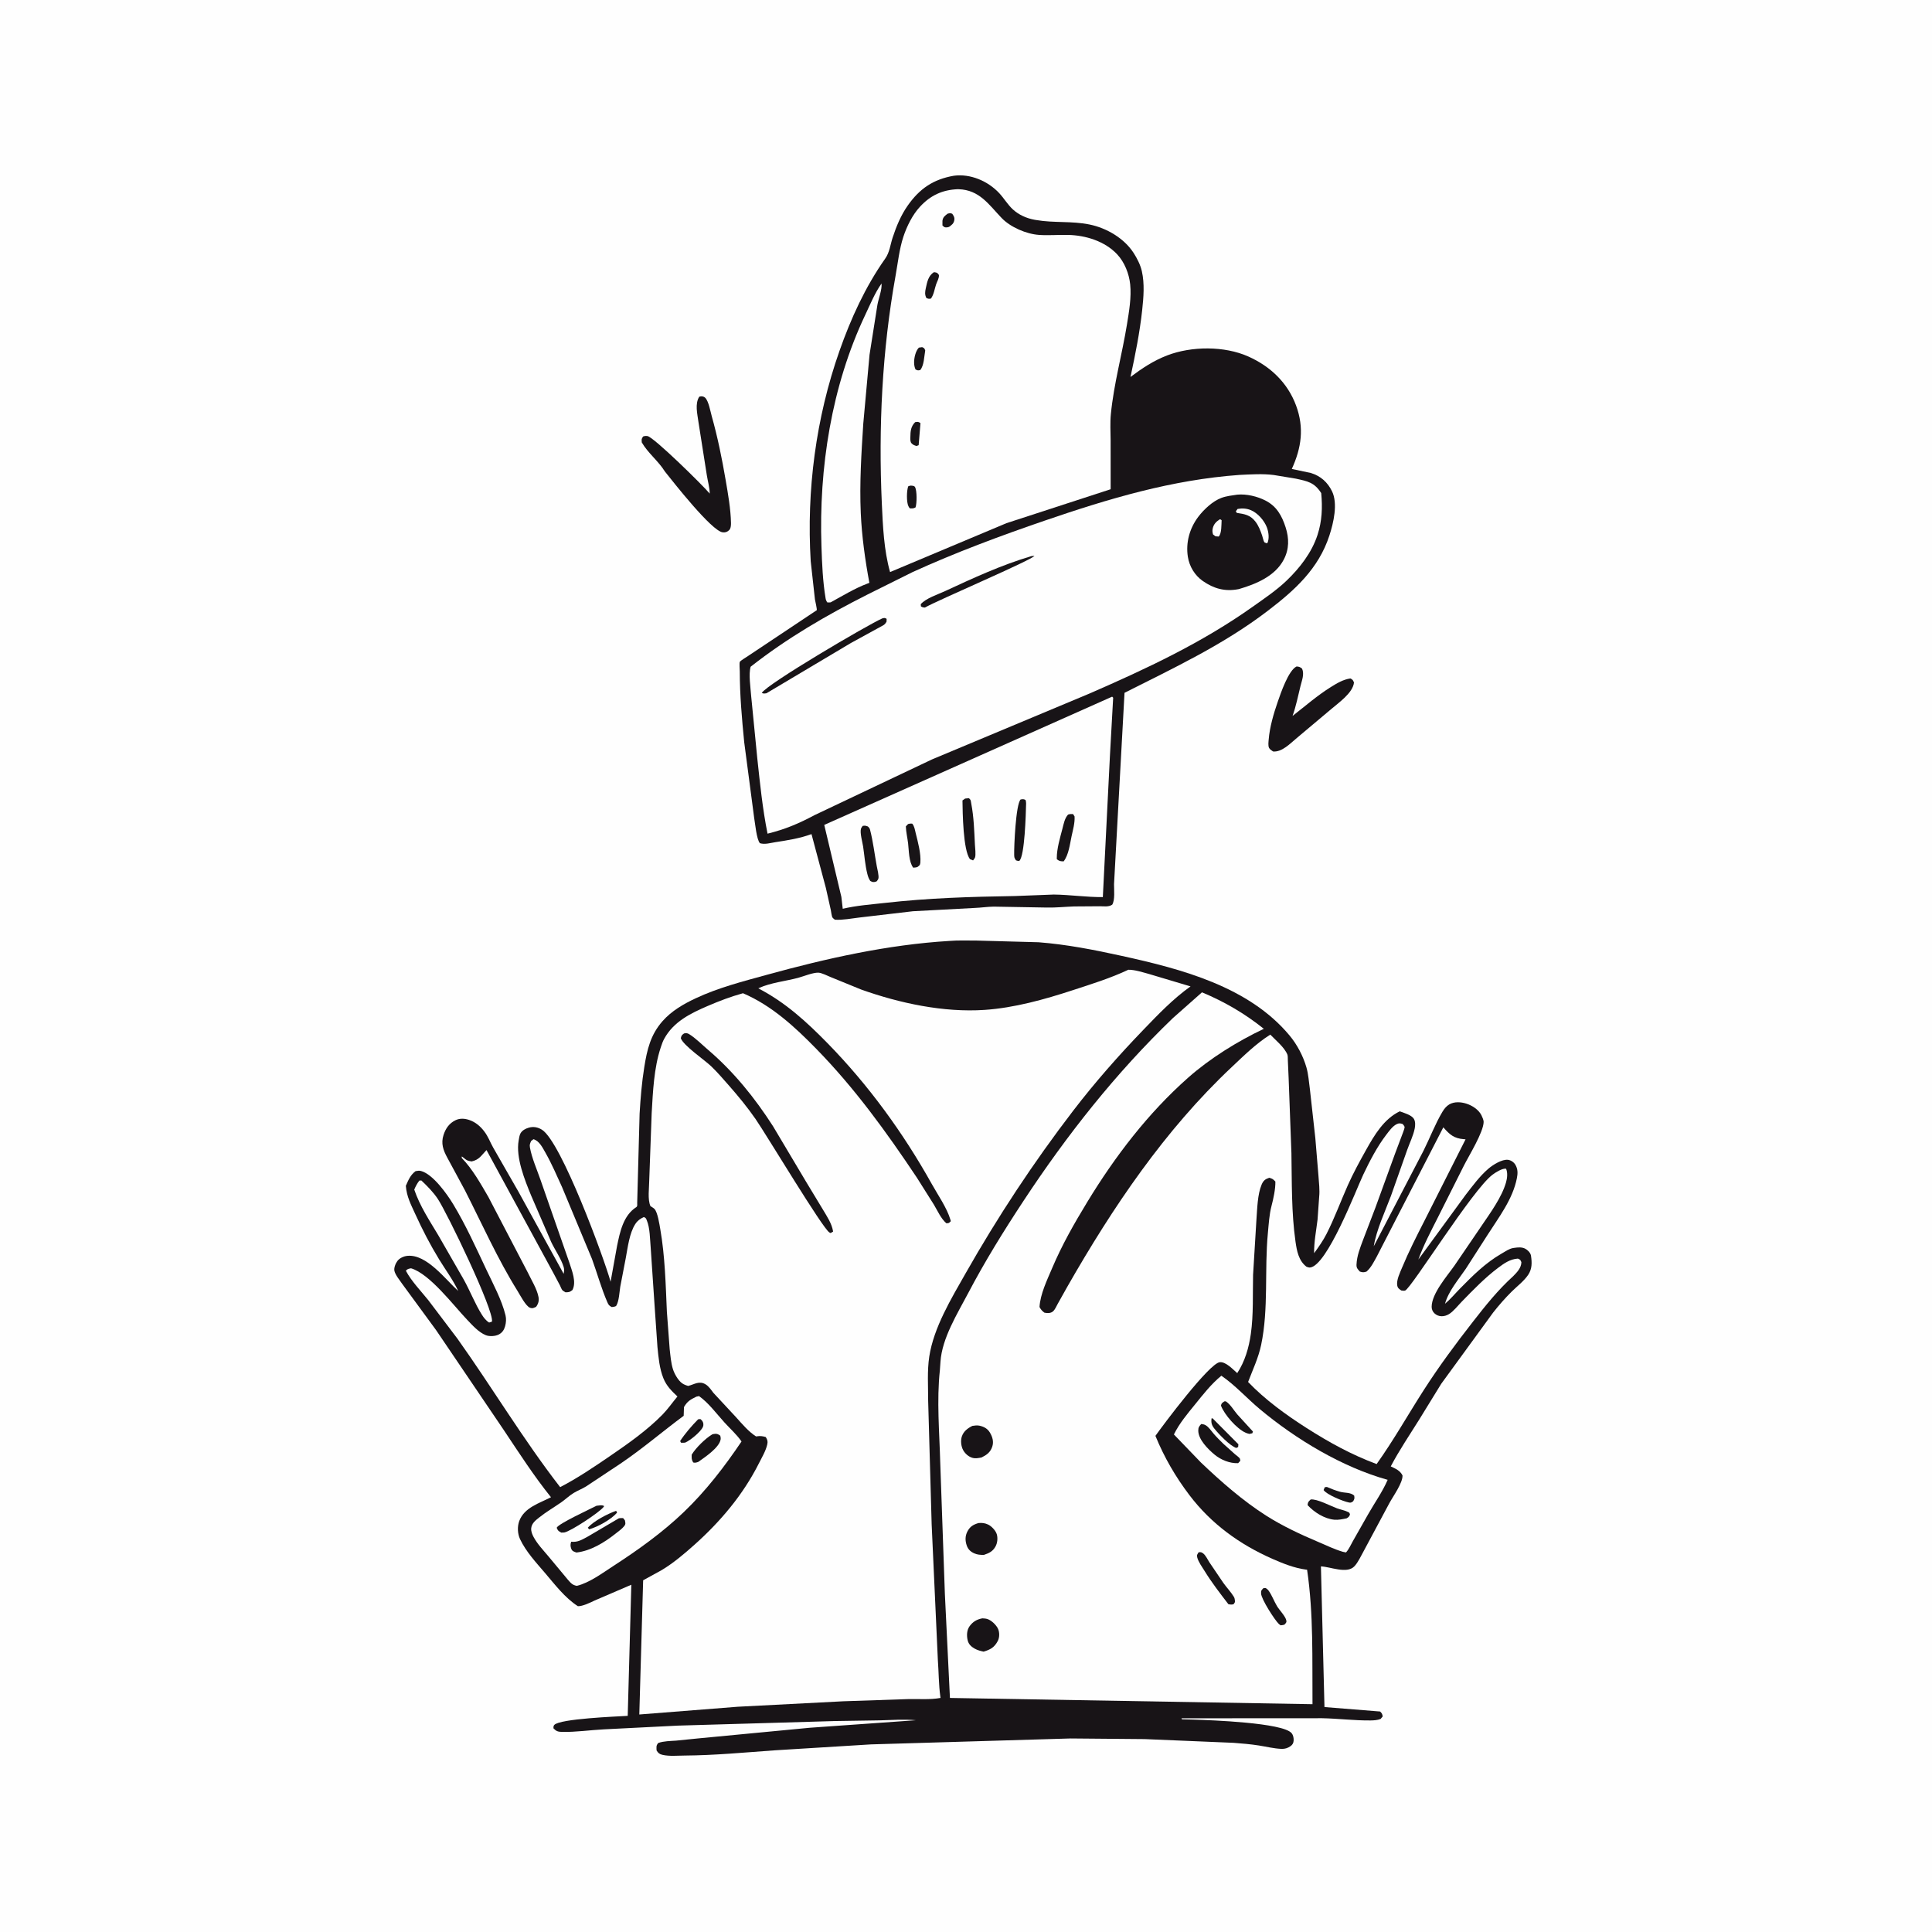 <svg version="1.1" xmlns="http://www.w3.org/2000/svg" style="display: block;" viewBox="0 0 2048 2048" width="1024" height="1024">
<path transform="translate(0,0)" fill="rgb(254,254,254)" d="M -0 -0 L 2048 0 L 2048 2048 L -0 2048 L -0 -0 z"/>
<path transform="translate(0,0)" fill="rgb(24,20,23)" d="M 1374.38 706.5 C 1377.15 706.622 1378.08 707.063 1380.25 708.781 C 1382.88 714.651 1380.06 721.237 1378.56 727.303 C 1375.95 737.86 1373.83 748.692 1370.16 758.923 C 1383.6 748.492 1396.23 737.358 1410.72 728.317 C 1417.15 724.301 1423.89 720.259 1431.5 719.173 C 1434.09 720.583 1434.07 720.786 1435.29 723.5 C 1434.08 734.607 1418.94 744.943 1410.75 751.999 L 1374.69 782.311 C 1367.73 788.071 1358.98 797.468 1349.5 796.597 C 1348.14 795.641 1345.95 794.315 1345.21 792.729 C 1344.12 790.381 1344.66 786.503 1344.86 784 C 1345.89 770.881 1350.12 756.407 1354.44 743.982 C 1357.6 734.899 1365.72 710.735 1374.38 706.5 z"/>
<path transform="translate(0,0)" fill="rgb(24,20,23)" d="M 741.272 420.5 L 743.109 420.123 C 744.777 420.073 746.405 420.497 747.57 421.664 C 751.188 425.288 753.027 436 754.423 440.969 C 760.721 463.379 765.272 485.744 769.188 508.656 C 771.697 523.334 774.623 539.595 774.872 554.523 C 774.911 556.849 774.677 560.361 772.891 562.016 C 770.808 563.946 768.917 564.594 766.089 564.283 C 754.419 563.003 713.502 510.715 704.826 499.841 C 697.989 488.763 686.786 480.226 680.31 468.98 C 680.124 465.648 679.836 465.353 681.745 462.684 C 683.42 462.147 684.564 461.96 686.35 462.245 C 693.06 463.317 745.167 514.574 752.345 523.241 C 752.281 516.946 750.226 509.916 749.241 503.609 L 740.379 447.281 C 739.263 438.853 736.408 427.99 741.272 420.5 z"/>
<path transform="translate(0,0)" fill="rgb(24,20,23)" d="M 1011.12 186.289 C 1028.65 183.937 1047.15 191.893 1059.11 204.626 C 1064.19 210.027 1068.15 216.873 1073.56 221.876 C 1079.92 227.761 1088.18 231.43 1096.66 232.946 L 1098.5 233.257 C 1117.18 236.499 1136.07 234.104 1155 237.991 C 1172.97 241.68 1191.58 252.495 1201.68 268.121 C 1205.37 273.828 1208.92 280.841 1210.41 287.483 C 1213.42 300.904 1212.23 315.006 1210.78 328.531 C 1208.23 352.342 1203.4 376.195 1198.37 399.602 C 1210.67 390.361 1222.83 382.282 1237.31 376.726 C 1263.06 366.849 1297.89 366.56 1323.31 377.919 C 1346.63 388.338 1364.95 405.704 1373.88 429.846 C 1382.64 453.533 1379.62 474.61 1369.37 497.109 L 1389.65 501.41 C 1399.85 504.545 1407.25 511.113 1411.96 520.7 C 1418.39 533.767 1413.6 554.222 1409.21 567.686 C 1397.76 602.817 1372.74 625.438 1344.21 647.254 C 1296.88 683.458 1244.89 707.744 1192.04 734.406 L 1180.92 937.25 C 1180.88 943.161 1182.09 953.99 1179 958.989 C 1175.23 961.553 1170.52 960.699 1166.14 960.673 L 1138.5 960.866 C 1128.81 961.201 1119.61 962.228 1109.84 962.041 L 1053.39 961.062 C 1046.54 961.159 1039.82 962.227 1032.99 962.464 L 967.714 965.962 L 911.132 972.595 C 902.5 973.581 893.697 975.465 885 974.926 C 884.167 974.168 883.141 973.579 882.5 972.652 C 881.575 971.316 881.106 966.507 880.688 964.627 L 875.457 941.245 L 860.225 884.194 C 847.366 888.812 835.192 890.701 821.741 892.776 C 816.302 893.614 810.921 895.412 805.5 893.82 C 801.906 889.497 800.529 872.976 799.44 866.951 L 788.898 786.836 C 786.432 761.945 784.215 736.812 784.203 711.792 C 784.202 709.765 783.573 703.096 784.24 701.616 C 784.813 700.345 791.245 696.609 792.964 695.386 L 865.01 647.374 C 865.264 647.202 865.659 647.143 865.773 646.858 C 866.235 645.695 864.128 637.054 863.861 635.363 L 859.387 594.901 C 854.852 519.79 864.88 443.017 889.866 372 C 901.946 337.666 917.245 304.064 938.284 274.229 C 943.109 267.386 943.689 259.617 946.24 251.845 C 950.152 239.925 955.01 228.194 962.236 217.892 C 974.832 199.936 989.416 190.043 1011.12 186.289 z"/>
<path transform="translate(0,0)" fill="rgb(254,254,254)" d="M 934.49 300.5 C 935.026 307.327 931.353 316.19 930.087 323.188 L 921.747 375.989 L 915.106 449.125 C 913.081 480.827 911.058 512.036 912.453 543.852 C 913.523 568.277 917.095 593.851 921.577 617.854 L 920.852 618.112 L 919.654 618.567 C 906.086 623.63 893.211 631.596 880.5 638.526 C 879.117 638.705 878.198 638.654 876.833 638.5 C 875.988 637.141 875.45 635.962 875.184 634.371 C 872.135 616.111 871.403 597.638 870.774 579.177 C 867.944 496.112 881.398 409.283 917.203 333.787 C 922.469 322.683 927.37 310.544 934.49 300.5 z"/>
<path transform="translate(0,0)" fill="rgb(254,254,254)" d="M 1178.91 738.5 C 1180.29 739.93 1180.02 739.103 1179.93 740.891 L 1176.59 800.872 L 1169.05 950.966 C 1151.63 951.102 1134.41 948.454 1117.02 948.255 L 1075.77 949.835 C 1029.31 950.57 983.975 951.911 937.748 957.158 C 922.826 958.852 908.007 959.858 893.338 963.338 L 891.888 950.778 L 873.741 874.428 L 1178.91 738.5 z"/>
<path transform="translate(0,0)" fill="rgb(24,20,23)" d="M 962.611 873.5 C 964.492 872.976 965.141 872.93 967 873.086 C 969.322 875.786 969.801 879.61 970.646 883.001 C 972.947 892.23 976.452 904.997 975.604 914.47 C 975.354 917.271 974.58 917.417 972.5 919.069 C 970.932 919.605 969.662 919.652 968.021 919.758 C 963.345 913.513 963.531 901.691 962.623 894 C 961.909 887.954 960.45 882.116 960.229 876 L 962.611 873.5 z"/>
<path transform="translate(0,0)" fill="rgb(24,20,23)" d="M 1132.19 863.5 C 1134.3 862.809 1135.33 862.842 1137.5 862.94 L 1139.09 865.5 C 1139.49 872.449 1137.39 879.542 1135.95 886.294 C 1134.14 894.779 1132.88 906.178 1127.5 913.094 C 1123.92 912.902 1123.28 913.064 1120.29 910.839 L 1120.25 909.545 C 1120.24 899.496 1123.69 888.177 1126.2 878.515 C 1127.5 873.516 1128.58 867.362 1132.19 863.5 z"/>
<path transform="translate(0,0)" fill="rgb(24,20,23)" d="M 1081.85 847.5 C 1084.4 847.096 1084.8 846.903 1087.1 847.969 C 1087.56 849.313 1087.74 850.392 1087.71 851.817 C 1087.45 862.687 1086.28 907.09 1080.6 912.5 C 1079.03 912.737 1078.47 912.489 1077 912.008 C 1075.16 909.452 1075.14 908.799 1075.07 905.75 C 1074.88 897.474 1076.75 852.87 1081.85 847.5 z"/>
<path transform="translate(0,0)" fill="rgb(24,20,23)" d="M 1023.12 846.5 L 1027 846.112 C 1029.36 847.915 1029.03 849.002 1029.58 851.865 C 1032.32 866.152 1032.72 880.589 1033.44 895.055 C 1033.59 898.17 1034.66 906.37 1033.5 909.115 C 1033.04 910.209 1032.17 911.081 1031.5 912.064 L 1028.23 910.753 C 1020.89 901.492 1020.43 861.129 1020.26 848.5 L 1023.12 846.5 z"/>
<path transform="translate(0,0)" fill="rgb(24,20,23)" d="M 914.451 875.5 C 917.018 875.048 917.522 875.231 920 876.119 C 921.179 877.188 921.904 878.068 922.313 879.643 C 925.512 891.988 927.05 905.25 929.357 917.827 C 929.879 920.673 932.007 928.766 931.075 931.5 C 930.749 932.455 930.025 933.223 929.5 934.084 L 928.515 934.578 C 925.676 935.399 924.943 935.12 922.5 933.824 C 920.849 931.369 920.096 929.08 919.375 926.21 C 917.018 916.838 916.387 907.036 914.961 897.5 C 914.276 892.918 911.38 882.834 912.669 878.5 C 913.001 877.385 913.857 876.5 914.451 875.5 z"/>
<path transform="translate(0,0)" fill="rgb(254,254,254)" d="M 1015.19 200.564 L 1016.15 200.576 C 1038.27 201.303 1048.09 216.779 1061.69 231.014 C 1071.12 240.88 1088.02 248.137 1101.66 249.041 C 1111.63 249.701 1121.9 248.805 1131.94 249.013 C 1150.8 249.404 1171.11 255.604 1184.26 269.626 C 1192.06 277.936 1196.88 290.144 1198.04 301.43 C 1199.46 315.205 1196.86 330.176 1194.65 343.773 C 1189.52 375.41 1180.67 407.073 1177.56 438.956 C 1176.66 448.174 1177.23 457.733 1177.31 466.99 L 1177.34 518.607 L 1066.83 554.6 L 943.51 606.412 C 936.995 583.432 935.838 557.409 934.767 533.581 C 931.144 453.015 935.054 371.636 949.349 292.202 C 951.758 278.82 953.37 263.762 957.612 250.962 C 961.297 239.84 967.215 227.798 975.197 219.155 C 986.293 207.138 998.865 201.247 1015.19 200.564 z"/>
<path transform="translate(0,0)" fill="rgb(24,20,23)" d="M 1004.51 226.5 C 1006.83 225.988 1007.24 225.735 1009.41 226.593 C 1010.98 228.892 1012.1 230.518 1011.57 233.5 C 1010.93 237.128 1008.75 238.488 1006.05 240.5 L 1004.39 240.951 C 1001.46 241.338 1000.98 240.889 999.037 239 L 999.04 234 C 999.677 229.952 1001.56 228.856 1004.51 226.5 z"/>
<path transform="translate(0,0)" fill="rgb(24,20,23)" d="M 974.035 368.5 L 977.5 367.976 C 979.896 369.14 979.813 369.022 980.78 371.5 C 979.604 377.936 979.598 387.306 975.5 392.263 C 972.948 392.812 972.875 392.752 970.5 391.642 C 969.458 389.279 969.058 387.218 968.988 384.616 C 968.856 379.715 970.512 372.044 974.035 368.5 z"/>
<path transform="translate(0,0)" fill="rgb(24,20,23)" d="M 962.755 515.5 C 964.098 514.978 965.095 514.596 966.56 514.836 C 967.984 515.069 969.281 514.991 970.036 516.396 C 972.063 520.165 972.019 533.632 970.5 537.883 C 968.136 539.141 967.222 538.952 964.5 538.889 C 963.642 537.854 963.592 537.899 962.917 536.5 C 960.814 532.144 961.049 519.997 962.755 515.5 z"/>
<path transform="translate(0,0)" fill="rgb(24,20,23)" d="M 970.09 447.5 C 973.129 447.092 973.206 446.851 975.739 448.5 L 973.815 471.916 L 971.5 472.78 C 969.267 472.036 968.008 471.735 966.322 469.986 C 964.751 468.358 964.997 465.678 965.018 463.5 C 965.078 457.081 965.505 452.165 970.09 447.5 z"/>
<path transform="translate(0,0)" fill="rgb(24,20,23)" d="M 990.019 288.5 C 993.387 289.042 993.3 288.791 995.317 291.5 C 995.503 295.269 993.451 298.049 992.294 301.5 C 990.584 306.602 990.026 312.048 986.846 316.5 C 984.522 316.893 984.218 316.804 982.027 315.905 C 980.183 312.439 980.528 309.44 981.362 305.644 C 982.845 298.902 983.947 292.395 990.019 288.5 z"/>
<path transform="translate(0,0)" fill="rgb(254,254,254)" d="M 1313.97 503.432 C 1325.67 502.875 1338.68 502.01 1350.26 503.532 L 1373.61 507.382 C 1386.1 510.121 1393.33 511.352 1400.55 522.728 C 1401.97 538.033 1401.43 552.284 1396.65 566.981 C 1390.52 585.803 1377.75 602.226 1363.56 615.754 C 1352.88 625.932 1340.1 634.514 1328.08 643.051 C 1274.16 681.362 1215.37 708.853 1155 735.133 L 987.896 805.042 L 863.511 864.038 C 846.707 873.016 832.141 879.176 813.623 883.714 C 808.352 857.524 805.621 830.442 802.762 803.88 L 796.209 737.272 C 795.65 728.846 793.381 714.746 795.704 706.769 C 834.374 676.382 876.135 652.138 920 630.006 L 967.234 606.5 C 1012.8 585.71 1060.62 567.93 1107.98 551.704 C 1175.55 528.557 1242.3 508.582 1313.97 503.432 z"/>
<path transform="translate(0,0)" fill="rgb(24,20,23)" d="M 1093.36 589.5 L 1096.5 589.245 C 1094.83 593.235 993.223 636.581 980.5 644.015 C 978.395 643.964 978.007 643.774 976.231 642.82 L 976.012 640.5 C 981.451 634.181 994.075 630.176 1001.82 626.585 C 1031.65 612.748 1061.75 598.831 1093.36 589.5 z"/>
<path transform="translate(0,0)" fill="rgb(24,20,23)" d="M 935.323 655.5 C 937.748 654.985 937.753 654.779 939.869 656 L 939.761 659 C 938.791 660.629 938.054 661.769 936.391 662.775 L 901.946 681.644 L 812.5 734.868 C 810.193 735.232 809.645 735.397 807.5 734.567 C 813.034 725.008 920.4 661.976 935.323 655.5 z"/>
<path transform="translate(0,0)" fill="rgb(24,20,23)" d="M 1311.61 524.342 C 1321.41 523.445 1332.76 526.15 1341.47 530.613 C 1353.39 536.718 1358.88 546.785 1362.81 558.98 C 1366.6 570.772 1366.66 582.152 1360.79 593.294 C 1351.59 610.774 1331.54 619.079 1313.59 624.362 L 1312.62 624.575 C 1298.53 627.242 1286.77 624.061 1275 615.861 C 1266.51 609.944 1260.78 600.469 1259.17 590.198 C 1256.82 575.147 1261.05 560.012 1270.16 547.92 C 1276.05 540.101 1285.47 531.265 1294.68 527.804 C 1299.99 525.811 1306.01 525.171 1311.61 524.342 z"/>
<path transform="translate(0,0)" fill="rgb(254,254,254)" d="M 1293.01 550.5 C 1294.31 550.721 1293.62 550.471 1294.97 551.5 C 1294.66 556.31 1295.13 565.419 1291.87 568.771 L 1288.44 568.5 L 1285.87 566.5 C 1285.27 564.349 1285.03 562.79 1285.46 560.562 C 1286.39 555.804 1289.07 553.045 1293.01 550.5 z"/>
<path transform="translate(0,0)" fill="rgb(254,254,254)" d="M 1311.92 539.5 C 1316.7 538.625 1321.51 538.913 1326.01 540.798 C 1333.2 543.809 1340.15 551.72 1342.92 559 C 1344.81 563.954 1345.72 570.777 1343.5 575.685 L 1342.23 575.747 C 1342.19 575.739 1340.37 574.961 1340.28 574.833 C 1339.26 573.247 1338.56 569.57 1337.91 567.664 C 1336.1 562.425 1334.16 557.26 1330.73 552.829 C 1325.36 545.879 1319.21 544.883 1311.08 543.692 L 1310.02 542 L 1311.92 539.5 z"/>
<path transform="translate(0,0)" fill="rgb(24,20,23)" d="M 1006.5 997.423 C 1015.77 996.61 1025.63 997.118 1034.97 997.033 L 1101 998.836 C 1130.89 1001.15 1159.93 1006.88 1189.15 1013.29 C 1252.34 1027.17 1324 1045.85 1367.18 1097.9 C 1375.1 1107.45 1381.44 1119.58 1384.87 1131.5 C 1386.96 1138.76 1387.46 1146.74 1388.5 1154.21 L 1394.31 1206.5 L 1397.63 1246.52 C 1398.12 1253.69 1399.14 1261.45 1398.38 1268.59 L 1396.66 1292.83 C 1395.18 1305.1 1392.91 1315.88 1393 1328.44 C 1397.71 1322.01 1402.48 1315.23 1406.1 1308.14 C 1414.67 1291.34 1421.03 1273.74 1428.68 1256.57 C 1434.41 1243.71 1441.18 1231.31 1448.05 1219.04 C 1456.92 1203.18 1466.93 1186.2 1483.79 1178.05 C 1488.32 1179.76 1496.18 1181.79 1498.81 1186.12 C 1500.52 1188.92 1500.27 1193.25 1499.65 1196.32 C 1498.11 1203.96 1494.31 1211.54 1491.69 1218.92 L 1474.46 1267.73 C 1468.2 1284.41 1459.1 1303.59 1456.24 1321.11 L 1508.89 1219.98 C 1515.68 1206.46 1521.34 1191.41 1529.07 1178.5 C 1530.89 1175.46 1533.24 1172.48 1536.35 1170.68 C 1541.71 1167.59 1548.62 1168.08 1554.33 1169.88 C 1560.55 1171.83 1567.35 1176.21 1570.36 1182.15 C 1571.17 1183.76 1572.75 1187.37 1572.73 1189.16 C 1572.63 1200.14 1556.98 1225.24 1551.69 1235.8 L 1524.18 1290.6 C 1516.8 1305.2 1509.06 1319.82 1503.48 1335.22 L 1553.68 1266.54 C 1561.14 1256.94 1568.56 1246.72 1577.85 1238.79 C 1582.49 1234.82 1592.33 1228.58 1598.63 1229.47 C 1601.75 1229.92 1604.77 1231.99 1606.37 1234.7 C 1609.1 1239.34 1608.96 1243.91 1607.95 1249 C 1603.55 1271.25 1588.97 1290.12 1576.98 1308.89 L 1553.8 1344.99 C 1546.07 1356.39 1535.48 1368.55 1531.77 1382.05 C 1537.57 1377.23 1542.41 1371.29 1547.7 1365.91 C 1561.28 1352.12 1574.61 1338.76 1591.5 1329.01 C 1595.23 1326.86 1599.62 1323.72 1603.91 1322.98 L 1605 1322.82 C 1608.78 1322.25 1612.88 1321.81 1616.47 1323.5 C 1619.11 1324.74 1622.05 1327.63 1622.78 1330.5 C 1622.86 1330.81 1622.9 1331.13 1622.95 1331.45 C 1624.02 1338.52 1624.07 1345.15 1620.01 1351.26 C 1615.52 1358.01 1608.25 1363.41 1602.5 1369.11 C 1595.51 1376.03 1588.92 1383.59 1582.83 1391.31 L 1527.77 1466.87 L 1504.39 1504.86 C 1494.17 1521.22 1483.25 1537.37 1474.25 1554.44 C 1479.42 1556.95 1484.02 1558.68 1486.71 1564 C 1487.13 1571.89 1476.61 1586.25 1472.84 1593.31 L 1445.7 1643.98 C 1442.75 1649.19 1439.67 1656.27 1435.55 1660.5 C 1427.63 1668.61 1410.27 1660.82 1400.23 1660.44 L 1403.99 1809.55 L 1463 1814.28 C 1465.02 1816.37 1465.17 1816.65 1465.74 1819.5 L 1463.5 1822.15 C 1460.15 1823.49 1456.33 1823.7 1452.75 1823.74 C 1435.81 1823.91 1418.52 1821.72 1401.5 1821.38 L 1252.5 1821.47 L 1252.84 1822.5 L 1265.81 1822.87 C 1283.35 1823.43 1359.99 1826.13 1369.15 1837.22 C 1370.98 1839.44 1371.52 1842.63 1371.28 1845.43 C 1371.07 1847.93 1369.97 1849.6 1368.01 1851 C 1365.08 1853.09 1361.99 1854.02 1358.38 1853.88 C 1350.33 1853.55 1342.33 1851.52 1334.39 1850.28 C 1325.58 1848.9 1316.57 1848.16 1307.68 1847.47 L 1213.42 1843.52 L 1134.87 1842.84 L 923.174 1849.13 L 821.181 1855.42 C 789.409 1857.69 757.574 1860.74 725.696 1860.96 C 718.195 1861.01 709.578 1861.89 702.293 1860.22 C 699.02 1859.47 697.694 1858.3 695.991 1855.5 C 695.92 1851.76 695.36 1850.68 697.717 1847.65 C 703.632 1845.56 710.499 1845.58 716.715 1845.14 L 739.926 1842.8 L 858.313 1831.5 L 970.943 1823.52 C 958.11 1822.31 945.209 1823.32 932.35 1823.65 L 885.134 1824.38 L 718.5 1829.23 L 640 1833.19 C 625.32 1833.95 610.61 1836.19 595.877 1835.9 C 591.467 1835.81 589.56 1835.16 586.656 1832.03 C 586.776 1830.59 586.537 1829.62 587.589 1828.47 C 593.683 1821.86 653.614 1819.6 665.41 1818.88 L 669.228 1679.89 L 630.247 1696.65 C 625.649 1698.87 617.576 1702.81 612.587 1702.63 C 598.815 1693.75 588.317 1679.81 577.801 1667.49 C 568.353 1656.41 557.473 1644.78 551.255 1631.5 C 548.598 1625.82 548.265 1618.24 550.431 1612.35 C 555.691 1598.05 571.849 1593.43 584.077 1587.15 C 565.887 1564.52 550.17 1540.12 534.087 1516 L 462.259 1409.96 L 426.299 1360.89 C 423.797 1357.19 419.009 1351.46 418.096 1347.15 C 417.403 1343.88 419.42 1339.01 421.416 1336.5 C 423.854 1333.43 428.163 1331.59 432 1331.24 C 452.353 1329.36 472.328 1356.38 485.747 1368.5 C 480.358 1356.89 472.202 1345.98 465.5 1335.02 C 455.979 1319.45 447.785 1303.6 440.228 1287 C 435.461 1276.53 431.148 1268.69 430.201 1257.02 C 432.974 1250.83 434.928 1245.69 440.5 1241.47 C 442.532 1241.11 444.279 1240.77 446.316 1241.31 C 458.965 1244.7 473.817 1265.63 480.356 1276.42 C 493.663 1298.39 504.473 1322.4 515.424 1345.59 C 522.577 1360.75 531.904 1377.97 535.856 1394.22 C 536.778 1398.01 536.479 1402.03 535.458 1405.78 C 534.382 1409.72 532.384 1412.73 528.689 1414.64 C 525.047 1416.53 518.83 1416.89 515.007 1415.36 C 507.456 1412.34 500.809 1404.89 495.289 1399.1 C 480.675 1383.79 455.668 1350.39 435.719 1344.44 C 432.851 1345.03 432.247 1344.95 430.23 1347 C 435.953 1357.95 446.248 1368.55 454.02 1378.24 L 484.771 1418.86 C 521.738 1470.76 554.735 1526.06 593.792 1576.43 C 612.077 1566.95 629.023 1555.5 646 1543.9 C 665.45 1530.6 685.787 1516.36 702.316 1499.48 C 707.989 1493.69 712.882 1486.58 718.111 1480.33 C 711.854 1474.39 706.516 1469.21 703.224 1461.01 C 699.024 1450.55 698.063 1439.11 696.936 1428 L 694.081 1386.79 L 689.756 1322.51 C 688.943 1313.64 689.091 1301.84 685.621 1293.58 C 684.724 1291.45 684.698 1291.03 682.5 1290.13 C 678.678 1291.88 675.841 1293.87 673.5 1297.45 C 667.149 1307.15 665.459 1322.36 663.341 1333.61 L 657.503 1363.96 C 656.622 1369.54 656.214 1379.08 653.386 1383.94 C 652.594 1385.3 649.998 1385.26 648.5 1385.54 C 645.556 1384.03 645 1383.15 643.695 1380.13 C 637.369 1365.49 633.019 1349.64 627.567 1334.64 L 595.706 1258.16 C 590.16 1246.14 584.937 1233.78 578.392 1222.26 C 575.306 1216.83 571.718 1209.32 565.5 1207.61 L 563.021 1209.5 C 561.893 1212.21 561.214 1213.25 561.748 1216.32 C 563.687 1227.45 569.169 1239.69 572.888 1250.49 L 603.5 1338.32 C 606.259 1347.09 611.312 1358.86 606.81 1367.5 C 603.689 1369.87 603.234 1369.74 599.5 1369.91 C 598.417 1369.2 597.188 1368.67 596.252 1367.78 C 595.292 1366.86 594.267 1363.9 593.603 1362.62 L 586.59 1349.4 L 515.715 1219.12 C 510.245 1224.69 508.21 1229.34 500 1231.16 C 497.601 1230.74 495.435 1230.51 493.483 1228.92 C 492.141 1227.83 490.948 1226.83 489.5 1225.85 L 489.468 1227.5 C 500.755 1239.08 509.591 1254.86 517.71 1268.85 L 559.491 1348.91 C 563.291 1356.92 569.238 1366.27 570.844 1374.91 C 571.58 1378.87 570.657 1382.06 568.285 1385.3 C 565.807 1386.4 564.662 1387.24 561.911 1386.3 C 557.397 1384.75 551.217 1372.64 548.58 1368.41 C 527.506 1334.62 510.897 1297.24 492.847 1261.78 L 474.122 1227.13 C 469.823 1219.2 467.223 1212.06 470.201 1203 C 472.456 1196.14 476.213 1190.73 482.832 1187.5 C 487.542 1185.21 492.637 1185.6 497.496 1187.25 C 504.057 1189.49 509.127 1193.82 513.283 1199.27 C 517.647 1204.99 519.374 1210.45 522.792 1216.48 L 549.413 1262.95 L 597.5 1350.3 C 597.979 1347.85 598.251 1345.55 597.518 1343.11 C 594.884 1334.33 588.227 1324.92 584.265 1316.51 L 563.055 1267.38 C 556.247 1250.88 546.582 1226.96 549.802 1208.95 C 550.21 1206.67 550.606 1203.42 551.767 1201.38 C 553.561 1198.22 557.098 1196.37 560.493 1195.39 C 565.49 1193.95 570.179 1194.86 574.511 1197.57 C 595.001 1210.38 640.369 1333.75 647.253 1358.66 L 654.108 1320.75 C 657.164 1305.95 660.707 1288.42 674.463 1279.63 C 675.968 1278.67 675.409 1276.75 675.458 1275.01 L 678.007 1180.5 C 678.983 1163.9 680.352 1147.43 682.991 1131 C 685.951 1112.57 689.614 1096.9 702.27 1082.51 C 711.801 1071.67 724.428 1064.35 737.361 1058.28 C 761.505 1046.95 787.52 1040.32 813.154 1033.26 C 876.015 1015.95 941.29 1001.31 1006.5 997.423 z"/>
<path transform="translate(0,0)" fill="rgb(254,254,254)" d="M 444.49 1251.5 L 446.662 1251.36 C 452.995 1257.37 459.187 1263.58 464.06 1270.87 C 473.903 1285.59 523.884 1389.17 521.5 1401 L 518.5 1401.95 C 515.264 1400.01 512.803 1396.81 510.81 1393.64 C 503.444 1381.93 498.405 1368.61 491.658 1356.5 L 464.509 1309.25 C 455.048 1293.41 445.185 1278.66 439.13 1261.03 C 440.608 1257.47 442.161 1254.58 444.49 1251.5 z"/>
<path transform="translate(0,0)" fill="rgb(254,254,254)" d="M 1294.69 1458.31 C 1309.48 1468.46 1321.75 1482.29 1335.5 1493.77 C 1373.68 1525.67 1422.88 1555.32 1470.98 1568.68 C 1465.51 1581.37 1457.07 1593.2 1450.25 1605.23 L 1434.08 1633.71 C 1431.77 1637.73 1429.97 1642.22 1426.81 1645.65 L 1423.5 1644.98 C 1414.52 1642.35 1405.83 1638.08 1397.22 1634.44 C 1378.62 1626.58 1359.59 1617.68 1342.5 1606.84 C 1317.63 1591.06 1294.28 1570.54 1272.98 1550.26 L 1244.39 1520.59 C 1250.15 1508.8 1258.56 1498.91 1266.77 1488.78 C 1275.58 1477.92 1283.84 1467.24 1294.69 1458.31 z"/>
<path transform="translate(0,0)" fill="rgb(24,20,23)" d="M 1284.31 1503.5 L 1285.45 1503.53 L 1312.75 1530.99 L 1312.5 1533.93 L 1310.44 1534.89 C 1303.48 1532.36 1292.22 1520.54 1287.46 1514.61 C 1284.45 1510.85 1283.68 1508.24 1284.31 1503.5 z"/>
<path transform="translate(0,0)" fill="rgb(24,20,23)" d="M 1404.32 1576.5 L 1406.55 1576.23 C 1411.1 1578.23 1415.72 1579.99 1420.5 1581.33 C 1425.54 1582.75 1431.56 1581.76 1435.5 1585.4 C 1435.95 1588.43 1435.93 1588.57 1434.5 1591.28 L 1433.8 1591.87 C 1432.1 1592.94 1431.68 1593.05 1429.69 1592.65 C 1423.76 1591.47 1406.36 1584.45 1403.08 1579.5 L 1404.32 1576.5 z"/>
<path transform="translate(0,0)" fill="rgb(24,20,23)" d="M 1297.87 1485.5 L 1299.34 1485.44 C 1304.25 1488.54 1307.79 1494.9 1311.58 1499.33 L 1328.17 1517.5 L 1327.5 1519.34 L 1324.5 1520.02 C 1323.11 1519.72 1321.78 1519.36 1320.48 1518.78 C 1310.98 1514.57 1297.93 1499.68 1294.27 1490 C 1294.87 1487.21 1295.55 1487.23 1297.87 1485.5 z"/>
<path transform="translate(0,0)" fill="rgb(24,20,23)" d="M 1389.38 1589.5 C 1396.14 1588.7 1410.6 1596.45 1417.19 1598.86 C 1421.07 1600.28 1425.49 1600.98 1429.14 1602.84 C 1430.84 1603.71 1430.49 1603.82 1431.07 1605.5 C 1429.95 1607.9 1429.74 1608.1 1427.49 1609.5 C 1423.39 1610.34 1418.69 1611.36 1414.5 1610.97 C 1403.89 1609.98 1393.19 1603.15 1386.09 1595.5 C 1386.44 1591.97 1386.97 1591.92 1389.38 1589.5 z"/>
<path transform="translate(0,0)" fill="rgb(24,20,23)" d="M 1273.38 1509.5 C 1274.95 1509.71 1276.44 1509.9 1277.85 1510.69 C 1281.33 1512.65 1283.86 1516.72 1286.45 1519.72 C 1289.7 1523.49 1293.29 1527.03 1296.84 1530.51 L 1309.26 1541.65 C 1310.5 1542.75 1313.31 1544.64 1314.16 1545.94 C 1314.64 1546.68 1314.58 1547.65 1314.79 1548.5 L 1312.5 1551.01 C 1303.66 1551.39 1294.28 1547.58 1287.45 1541.93 C 1280.51 1536.17 1270.24 1525.95 1270.22 1516.5 C 1270.21 1513.13 1271.15 1511.85 1273.38 1509.5 z"/>
<path transform="translate(0,0)" fill="rgb(254,254,254)" d="M 738.201 1480.5 L 741.011 1479.92 C 751.237 1487.18 759.616 1498.71 768.055 1507.97 C 774.115 1514.62 780.899 1520.59 786.04 1528.02 C 767.891 1554.91 748.345 1580.36 724.868 1602.85 C 702.305 1624.47 676.454 1642.98 650.27 1659.94 C 638.72 1667.42 624.859 1677.82 611.5 1681.06 C 606.841 1680.33 604.969 1677.98 601.926 1674.5 L 581.103 1649.48 C 575.817 1643.19 569.576 1636.62 565.679 1629.39 C 564.156 1626.57 562.738 1623.1 563.123 1619.83 C 563.749 1614.54 567.901 1611.51 571.788 1608.41 C 579.122 1602.55 587.434 1597.77 595.128 1592.38 C 599.573 1589.27 603.495 1585.41 608.143 1582.59 C 612.383 1580.02 617.06 1578.3 621.302 1575.66 L 657.595 1551.58 C 680.937 1535.84 702.148 1517.56 724.733 1500.8 L 725.052 1491.5 C 728.814 1485.22 731.713 1483.73 738.201 1480.5 z"/>
<path transform="translate(0,0)" fill="rgb(24,20,23)" d="M 653.136 1601.5 L 654.116 1603.5 C 647.643 1610.87 633.923 1618.47 624.5 1621.14 L 623.097 1619.45 C 629.592 1612.14 643.991 1604.78 653.136 1601.5 z"/>
<path transform="translate(0,0)" fill="rgb(24,20,23)" d="M 740.066 1504.5 L 742.412 1504.26 C 743.268 1504.98 743.825 1505.37 744.5 1506.35 C 745.655 1508.02 745.986 1510.51 745.21 1512.37 C 742.94 1517.79 731.733 1526.81 726.5 1529.16 C 724.974 1529.49 723.395 1529.35 721.837 1529.34 L 720.994 1527.5 C 726.287 1519.45 733.312 1511.37 740.066 1504.5 z"/>
<path transform="translate(0,0)" fill="rgb(24,20,23)" d="M 632.362 1596.16 C 635.115 1595.94 638.044 1595.05 640.432 1596.5 L 639.941 1597.31 C 635.833 1602.91 604.966 1623.33 598.139 1624.5 L 595.019 1624.63 C 591.788 1622.84 591.575 1622.85 590.106 1619.5 C 591.76 1615.23 625.546 1599.69 632.362 1596.16 z"/>
<path transform="translate(0,0)" fill="rgb(24,20,23)" d="M 754.989 1520.5 L 756.622 1520.08 C 759.73 1519.55 761.054 1520.07 763.5 1521.85 C 763.855 1523.25 764.128 1524.54 763.865 1526 C 762.283 1534.75 747.188 1544.68 740.172 1549.7 C 738.13 1550.35 736.92 1550.86 734.806 1550.28 C 732.887 1547 733.195 1545.72 733.228 1542 C 737.613 1534.75 747.642 1524.91 754.989 1520.5 z"/>
<path transform="translate(0,0)" fill="rgb(24,20,23)" d="M 655.938 1609.5 C 657.432 1609.16 658.972 1609.26 660.5 1609.24 L 662.43 1611.6 C 662.89 1614.22 663.505 1615.43 661.705 1617.71 C 659.362 1620.69 655.286 1623.53 652.301 1625.9 C 640.507 1635.22 626.215 1643.99 611.088 1645.74 C 608.505 1644.84 606.516 1644.45 605.5 1641.61 C 604.558 1638.99 604.537 1636.82 605.5 1634.3 C 612.577 1635.06 616.965 1632.09 623 1628.87 L 655.938 1609.5 z"/>
<path transform="translate(0,0)" fill="rgb(254,254,254)" d="M 1274.15 1051.91 C 1297.99 1061.85 1319.57 1074.42 1339.71 1090.59 C 1311.7 1103.88 1282.7 1121.84 1259.44 1142.42 C 1216.94 1180.03 1182 1225.78 1152.59 1274.11 C 1138.58 1297.13 1125.74 1319.65 1115.2 1344.53 C 1109.86 1357.12 1102.74 1371.78 1101.92 1385.5 C 1103.49 1388.32 1104.55 1389.59 1107.15 1391.5 C 1110.23 1392.06 1113.72 1392.34 1116.3 1390.05 C 1118.36 1388.22 1119.89 1384.54 1121.22 1382.15 L 1131.34 1364.1 C 1179.48 1279.8 1234.56 1198.08 1305.57 1131.25 C 1318.64 1118.95 1331.3 1106.41 1346.54 1096.74 C 1352.26 1102.63 1361.63 1110.27 1364.7 1117.96 C 1365.25 1119.33 1365.06 1122.4 1365.17 1123.96 L 1366.02 1143.11 L 1368.96 1222.41 C 1369.49 1253.43 1368.9 1285.31 1373.27 1316.05 C 1374.67 1325.92 1376.58 1336.47 1385 1342.84 C 1386.17 1343.11 1387.31 1343.72 1388.5 1343.64 C 1406.66 1342.39 1437.65 1260.88 1445.05 1245.28 C 1451.81 1231.02 1459.87 1215.44 1469.46 1202.94 C 1472.41 1199.09 1476.11 1193.83 1480.5 1191.67 C 1483.03 1190.42 1484.3 1190.73 1486.9 1191.5 C 1487.57 1192.5 1488.58 1193.34 1488.89 1194.5 C 1489.18 1195.58 1487.64 1199.39 1487.26 1200.48 L 1478.8 1222.93 L 1458.02 1280.07 L 1444.96 1314.21 C 1441.76 1322.78 1438.36 1331.18 1437.95 1340.5 C 1437.79 1344.21 1439.23 1345.34 1441.5 1347.92 C 1444.77 1348.88 1445.22 1348.89 1448.5 1347.98 C 1453.42 1343.82 1456.55 1337.19 1459.66 1331.62 L 1479.36 1293.32 L 1529.99 1195.01 C 1536.68 1202.72 1541.31 1206.79 1551.73 1207.59 L 1553.56 1207.72 L 1509.88 1294.24 C 1501.51 1310.64 1493.27 1326.82 1486.2 1343.85 C 1484.09 1348.94 1480.18 1356.87 1481.11 1362.5 C 1481.62 1365.55 1483.1 1366.37 1485.5 1368 C 1486.83 1368.01 1488.25 1368.52 1489.5 1368.05 C 1496.18 1365.5 1560.8 1261.24 1582.14 1245.23 C 1585.4 1242.78 1592.55 1238.23 1596.5 1238.9 C 1598.39 1243.18 1597.71 1249.02 1596.43 1253.46 C 1591.86 1269.33 1579.71 1285.83 1570.52 1299.41 L 1541.69 1341.73 C 1533.92 1352.75 1517.66 1371.23 1517.62 1385.27 C 1517.61 1387.86 1518.63 1390.32 1520.5 1392.12 C 1524.82 1396.27 1531.03 1396.05 1536 1393.01 C 1540.8 1390.08 1545.51 1383.92 1549.5 1379.83 C 1561.6 1367.41 1574.2 1354.35 1588.08 1343.94 C 1594.53 1339.11 1600.67 1334.75 1609 1334.16 C 1611.69 1335.32 1611.53 1335.31 1612.74 1338 C 1612.53 1344.18 1608.19 1348.54 1604.12 1352.72 C 1587.66 1367.68 1574.91 1383.73 1561.33 1401.13 C 1542.93 1424.71 1525.4 1448.37 1509.24 1473.55 C 1492.46 1499.69 1477.33 1526.64 1459.28 1551.96 C 1432.62 1542.06 1408.56 1528.81 1384.66 1513.51 C 1362.88 1499.57 1340.97 1483.66 1323.03 1464.95 C 1328.02 1451.86 1334 1439.37 1336.89 1425.55 C 1344.92 1387.22 1340.27 1346.18 1344 1307.17 C 1344.9 1297.76 1345.44 1287.61 1347.83 1278.45 C 1349.87 1270.66 1352.11 1260.5 1351.95 1252.5 C 1349.5 1249.88 1348.93 1249.55 1345.5 1248.47 C 1341.23 1249.87 1339.15 1251.49 1337.34 1255.8 C 1332.98 1266.17 1332.75 1281.25 1331.89 1292.54 L 1328.31 1351.45 C 1327.83 1372.16 1328.84 1393.45 1325.94 1414 C 1323.87 1428.58 1319.67 1443.2 1311.52 1455.55 C 1306.97 1451.67 1299.43 1443.31 1293 1443.99 C 1281.85 1445.16 1232.7 1510.83 1224.8 1522.07 C 1234.08 1544.81 1246.06 1565.42 1260.88 1584.95 C 1283.98 1615.39 1314.07 1637.14 1348.81 1652.45 C 1359.9 1657.33 1372.08 1662.22 1384.13 1663.8 L 1385.57 1663.98 C 1392.54 1711.33 1390.91 1758.86 1391.3 1806.52 L 1006.97 1799.89 L 1001.61 1689.69 L 996.692 1550.38 C 995.835 1518.27 992.836 1484.59 996.295 1452.63 L 996.942 1443.53 C 998.564 1418.57 1014.78 1392.71 1026.22 1370.94 C 1044.14 1336.85 1063.81 1305.12 1084.96 1273 C 1130.94 1203.18 1182.86 1137.34 1243.2 1079.31 L 1274.15 1051.91 z"/>
<path transform="translate(0,0)" fill="rgb(24,20,23)" d="M 1339.3 1683.5 L 1341.7 1683.38 C 1342.95 1684.26 1343.85 1684.87 1344.76 1686.12 C 1348.23 1690.89 1350.58 1697.41 1353.68 1702.58 C 1356.14 1706.69 1363.04 1713.69 1363.62 1718.11 C 1363.9 1720.25 1362.79 1720.66 1361.5 1722.24 C 1360.21 1722.65 1358.84 1722.73 1357.5 1722.91 L 1355.63 1721.48 C 1351.13 1717.14 1337.11 1695.35 1336.8 1689.2 C 1336.63 1685.91 1337.16 1685.76 1339.3 1683.5 z"/>
<path transform="translate(0,0)" fill="rgb(24,20,23)" d="M 1270.58 1645.5 C 1272.83 1645.24 1273.44 1645.23 1275.39 1646.67 C 1278.06 1648.65 1280.1 1653.16 1281.92 1655.97 L 1296.74 1677.86 C 1300.24 1682.78 1304.82 1687.56 1307.93 1692.66 C 1308.66 1693.87 1308.88 1695.04 1309.03 1696.43 C 1309.28 1698.73 1308.9 1698.81 1307.5 1700.64 C 1305.46 1701.04 1304.16 1700.93 1302.13 1700.5 C 1293.3 1689 1284.5 1677.63 1276.88 1665.27 C 1274.31 1661.12 1270.48 1655.91 1269.18 1651.16 C 1268.41 1648.33 1269.14 1647.88 1270.58 1645.5 z"/>
<path transform="translate(0,0)" fill="rgb(24,20,23)" d="M 1037.19 1614.5 C 1040.95 1614.13 1044.04 1614.47 1047.5 1616.12 C 1051.11 1617.84 1055.48 1622.48 1056.63 1626.35 C 1057.82 1630.34 1057.34 1635.47 1055.39 1639.12 C 1052.52 1644.5 1048.61 1646.36 1043.03 1648.23 C 1039.3 1648.29 1036.21 1648.13 1032.75 1646.61 C 1028.87 1644.89 1026.18 1642.38 1024.79 1638.31 C 1023.02 1633.13 1022.99 1628.13 1025.6 1623.22 C 1028.33 1618.1 1031.79 1616.13 1037.19 1614.5 z"/>
<path transform="translate(0,0)" fill="rgb(24,20,23)" d="M 1041.33 1715.5 C 1043.05 1715.59 1044.84 1715.69 1046.5 1716.18 C 1050.93 1717.49 1056.34 1722.74 1058.1 1726.94 C 1059.65 1730.63 1059.57 1735.87 1057.72 1739.44 C 1054.18 1746.26 1049.9 1748.66 1042.68 1750.8 C 1039.29 1750.09 1036.22 1749.32 1033.17 1747.6 C 1029.46 1745.53 1026.72 1742.93 1025.74 1738.68 C 1024.63 1733.84 1024.75 1728.09 1027.77 1723.9 C 1031.28 1719.03 1035.54 1716.58 1041.33 1715.5 z"/>
<path transform="translate(0,0)" fill="rgb(24,20,23)" d="M 1030.74 1511.5 C 1033.28 1511.13 1035.76 1510.73 1038.3 1511.29 C 1042.93 1512.31 1046.78 1514.32 1049.28 1518.48 C 1052.06 1523.12 1053.61 1528.18 1051.84 1533.5 C 1049.83 1539.54 1045.94 1542.29 1040.51 1544.97 C 1037.21 1545.63 1034 1546.29 1030.69 1545.32 C 1026.71 1544.15 1023.1 1540.95 1021.08 1537.38 C 1018.8 1533.35 1018.09 1527.14 1019.6 1522.7 C 1021.48 1517.17 1025.73 1514.01 1030.74 1511.5 z"/>
<path transform="translate(0,0)" fill="rgb(254,254,254)" d="M 1196.06 1027.99 C 1202.77 1027.86 1211.12 1030.63 1217.66 1032.37 L 1262.03 1045.62 C 1243.53 1058.8 1227.96 1075.09 1212.24 1091.4 C 1185.8 1118.83 1160.6 1147.43 1137.41 1177.67 C 1095.5 1232.34 1057.64 1289.8 1023.64 1349.68 C 1008.4 1376.53 989.784 1407.17 985.062 1438.02 C 982.763 1453.05 983.905 1469.61 983.886 1484.82 L 987.596 1615.94 L 994.157 1759.5 C 995.116 1772.46 995.028 1785.7 996.803 1798.56 L 996.996 1799.88 C 985.737 1801.96 973.71 1800.8 962.281 1801.12 L 894 1803.42 L 781.875 1809.23 L 677.688 1817.43 L 681.764 1675.17 L 701.352 1664.41 C 713.825 1656.94 725.29 1647.18 736.107 1637.53 C 763.696 1612.91 787.727 1584.42 804.439 1551.27 C 807.568 1545.06 811.938 1537.77 813.376 1530.94 C 814.053 1527.72 813.41 1526.01 811.699 1523.31 C 808.323 1522.36 805.906 1522 802.411 1522.54 L 801.5 1522.7 C 793.716 1517.84 786.531 1509.3 780.389 1502.47 L 756.209 1476.44 C 753.837 1473.31 751.368 1469.55 747.964 1467.48 C 741.168 1463.35 736.174 1467.48 729.5 1469.15 C 727.201 1468.49 724.98 1467.68 723.014 1466.28 C 718.826 1463.28 714.982 1456.4 713.415 1451.59 C 711.3 1445.08 710.656 1436.81 709.881 1430.03 L 706.918 1390.5 C 705.657 1361.68 704.911 1331.48 699.94 1303.03 C 699.062 1298.01 697.169 1285.06 693.741 1281.5 C 692.698 1280.42 690.769 1279.42 689.5 1278.54 C 686.319 1271.39 688.152 1259.31 688.212 1251.46 L 690.8 1180 C 692.142 1157.21 693.161 1132.18 700.398 1110.39 L 700.87 1109 C 701.76 1106.32 702.657 1103.79 704.012 1101.3 C 713.994 1082.94 732.051 1074.17 750.433 1066.27 C 762.859 1060.93 774.56 1056.5 787.589 1052.87 C 817.906 1065.84 842.43 1088.41 865.213 1111.73 C 906.085 1153.55 939.519 1199.81 971.889 1248.3 L 989.977 1277 C 993.889 1283.52 997.377 1291.69 1003.15 1296.71 C 1006.04 1296.65 1005.84 1296.56 1007.91 1294.5 L 1007.49 1292.97 C 1003.77 1280.34 994.225 1266.74 987.713 1255.06 C 957.576 1201.03 920.595 1150.17 877.305 1105.93 C 854.928 1083.06 832.443 1062.5 803.866 1047.7 L 804.58 1047.33 C 816.85 1041.69 832.88 1040.07 846.015 1036.55 C 851.628 1035.05 862.201 1030.68 867.786 1031.09 C 871.181 1031.34 877.244 1034.38 880.528 1035.74 L 912.976 1048.99 C 953.786 1063.5 1000.29 1073.45 1043.71 1070.53 C 1075.17 1068.41 1107.17 1059.47 1136.99 1049.71 C 1157 1043.17 1176.98 1036.99 1196.06 1027.99 z"/>
<path transform="translate(0,0)" fill="rgb(24,20,23)" d="M 725.081 1095.5 C 727.22 1095.02 728.555 1095.03 730.5 1096.22 C 737.362 1100.41 744.12 1107.35 750.291 1112.6 C 777.576 1135.82 800.2 1163.83 819.5 1193.96 L 854.672 1253.02 L 872.268 1282.12 C 876.664 1289.55 881.719 1296.81 883.134 1305.5 L 880.5 1307.1 L 879.231 1306.48 C 872.174 1302.52 812.61 1203.14 800.914 1186.2 C 792.303 1173.74 782.497 1161.86 772.505 1150.49 C 766.512 1143.67 760.449 1136.6 753.909 1130.32 C 746.995 1123.67 724.256 1108.26 721.677 1100.5 C 722.497 1097.47 722.59 1097.42 725.081 1095.5 z"/>
</svg>